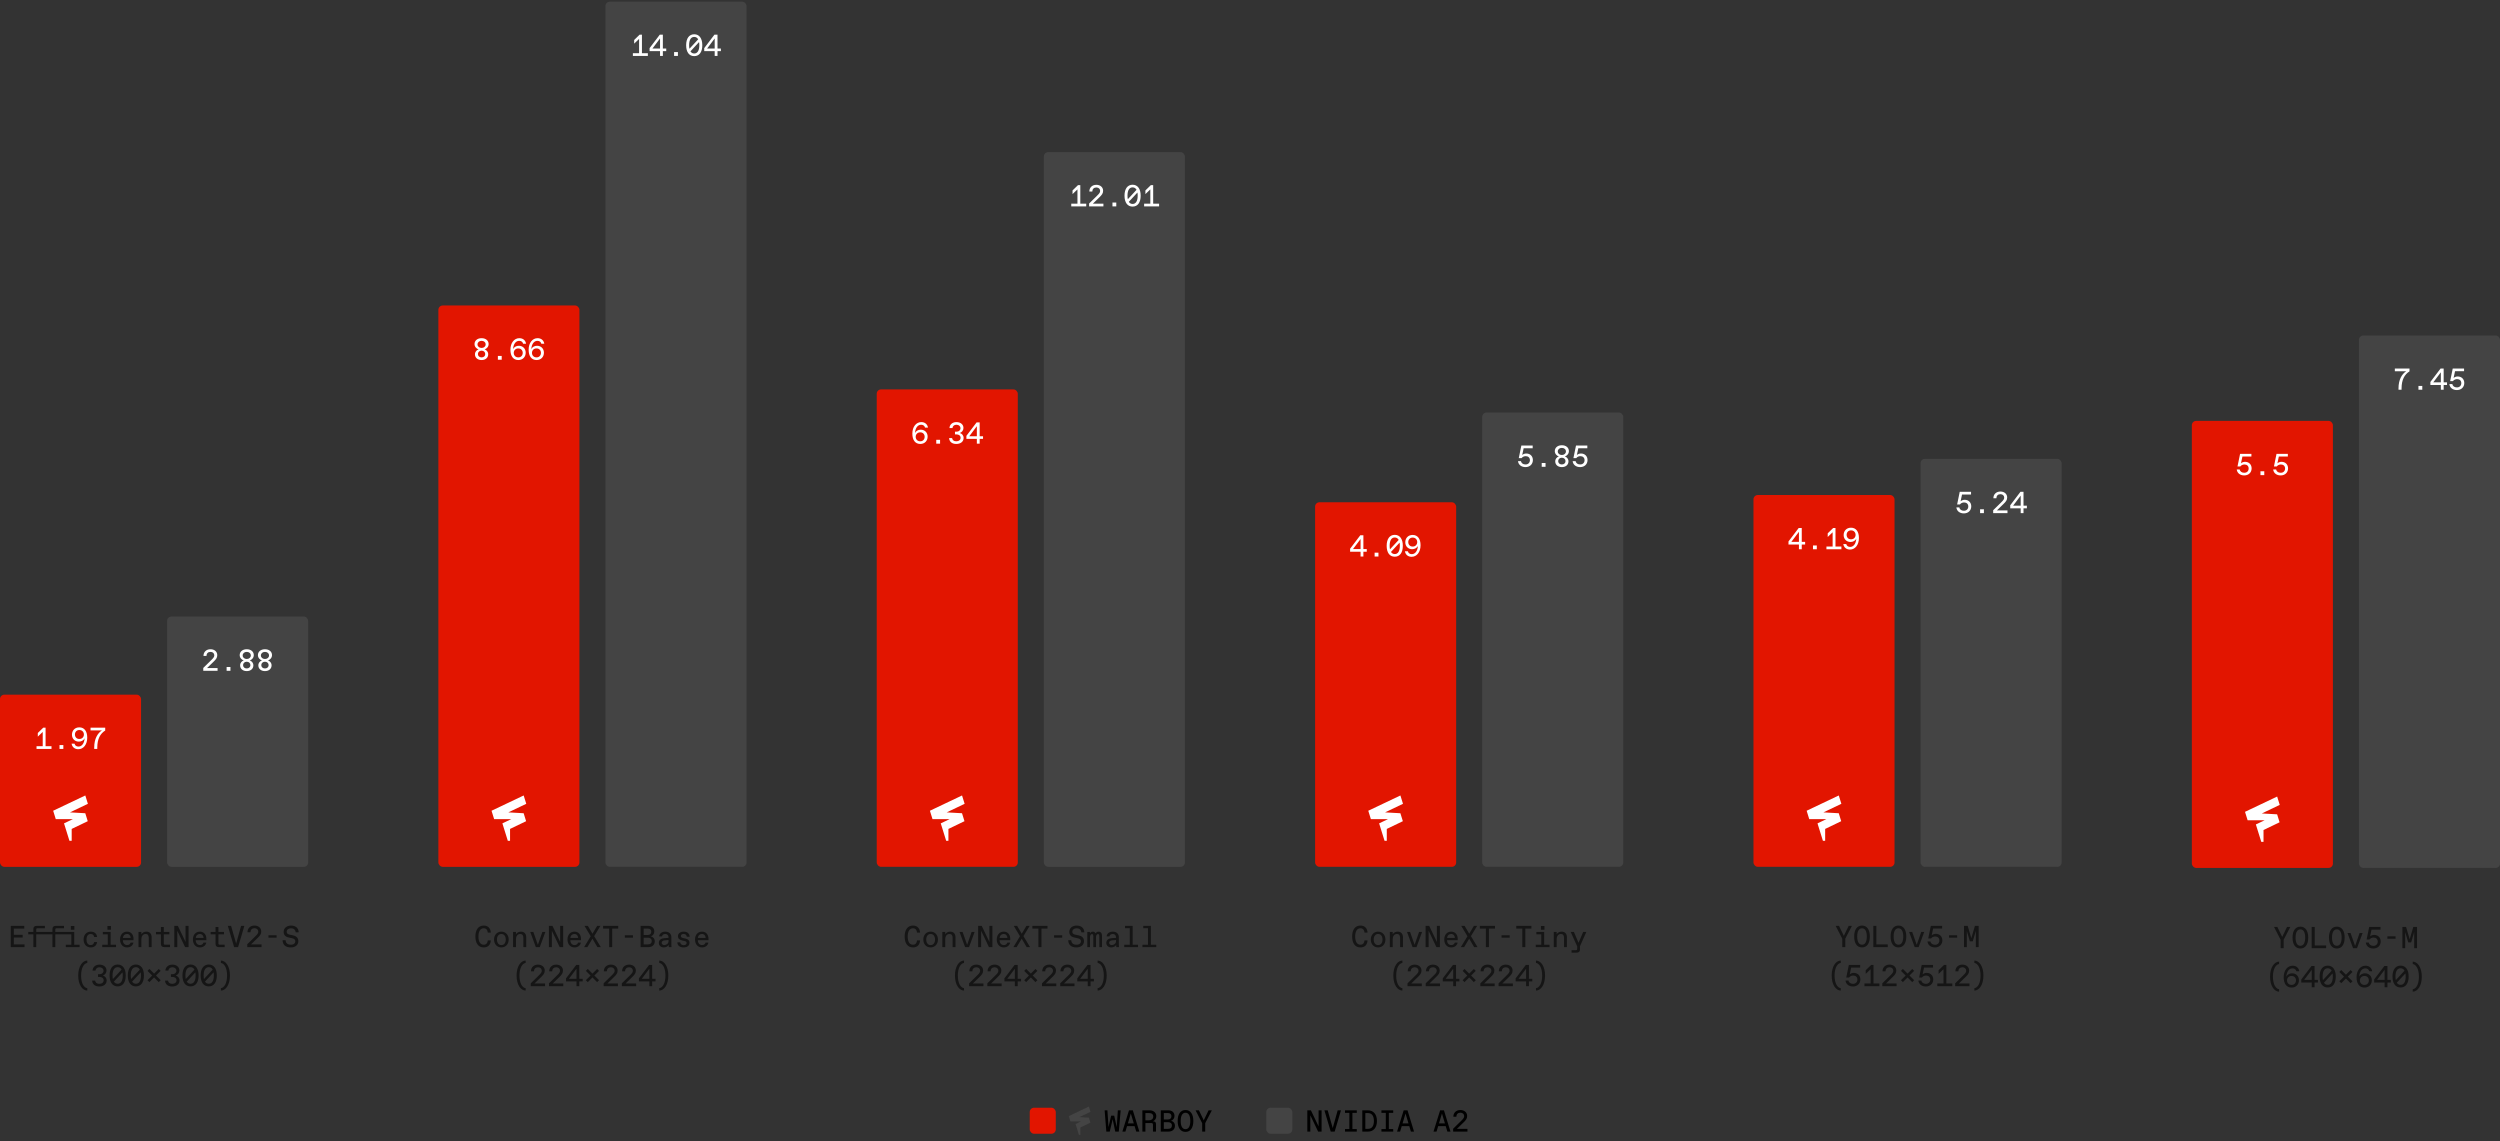 <?xml version="1.0" encoding="utf-8"?>
<svg xmlns="http://www.w3.org/2000/svg" width="1152" height="526" viewBox="0 0 1152 526" fill="none">
  <rect x="0" y="0" width="1152" height="526" fill="#333333" stroke="none"/>
  <rect y="320.104" width="65" height="79.333" rx="2" fill="#E21500"/>
  <path d="M21.003 335.304L21.003 343.858H23.733L23.733 345.104H16.831L16.831 343.858H19.687L19.687 337.278L17.419 339.448L17.419 337.754L19.939 335.304H21.003ZM29.188 345.104H27.424L27.424 343.34H29.188L29.188 345.104ZM36.546 335.164C38.87 335.164 40.2 336.942 40.2 339.924C40.2 343.102 38.436 345.244 36.084 345.244C34.446 345.244 33.256 344.292 32.99 342.696H34.362C34.516 343.452 35.16 344.012 36.084 344.012H36.21C37.582 344.012 38.814 342.724 38.982 340.204C38.52 341.212 37.442 341.744 36.322 341.744C34.53 341.744 33.158 340.456 33.158 338.552C33.158 336.606 34.502 335.164 36.546 335.164ZM36.49 340.512H36.616C37.792 340.512 38.66 339.644 38.66 338.468C38.66 337.278 37.806 336.396 36.616 336.396H36.49C35.356 336.396 34.53 337.278 34.53 338.454C34.53 339.616 35.314 340.512 36.49 340.512ZM41.721 336.578L41.721 335.304H48.483L48.483 336.62C46.228 338.062 44.828 340.428 44.828 344.53L44.828 345.104H43.414L43.414 344.46C43.414 340.372 45.011 337.838 46.956 336.578H41.721Z" fill="white"/>
  <path d="M40.433 378.408L33.032 381.967L33.032 387.437H31.996L29.5 379.407L33.573 377.468H25.699L24.5 373.592L39.306 366.55L40.5 370.395L32.243 374.343L39.295 374.738L40.433 378.411L40.433 378.408Z" fill="white"/>
  <rect x="77" y="284.104" width="65" height="115.333" rx="2" fill="#444444"/>
  <path d="M98.479 304.848L95.385 307.858H100.257L100.257 309.104H93.663L93.663 307.788L97.317 304.204C98.451 303.098 98.745 302.664 98.745 301.936C98.745 301.082 98.045 300.396 97.079 300.396H96.939C95.875 300.396 95.161 301.11 95.133 302.258H93.761C93.761 300.382 95.105 299.164 96.995 299.164C98.857 299.164 100.117 300.312 100.117 301.894C100.117 303.126 99.515 303.84 98.479 304.848ZM106.187 309.104H104.423L104.423 307.34H106.187L106.187 309.104ZM113.7 309.244C111.81 309.244 110.648 308.11 110.648 306.612C110.648 305.408 111.418 304.638 112.3 304.33C111.334 304.022 110.452 303.112 110.452 301.866C110.452 300.368 111.67 299.164 113.7 299.164C115.73 299.164 116.948 300.368 116.948 301.866C116.948 303.112 116.066 304.022 115.1 304.33C115.982 304.638 116.752 305.408 116.752 306.612C116.752 308.11 115.59 309.244 113.7 309.244ZM113.63 303.658H113.77C114.778 303.658 115.576 302.958 115.576 302.048C115.576 301.082 114.792 300.396 113.77 300.396H113.63C112.608 300.396 111.824 301.082 111.824 302.048C111.824 302.958 112.622 303.658 113.63 303.658ZM113.63 308.012H113.77C114.68 308.012 115.394 307.396 115.394 306.486C115.394 305.59 114.68 304.932 113.77 304.932H113.63C112.72 304.932 112.006 305.59 112.006 306.486C112.006 307.396 112.72 308.012 113.63 308.012ZM122.095 309.244C120.205 309.244 119.043 308.11 119.043 306.612C119.043 305.408 119.813 304.638 120.695 304.33C119.729 304.022 118.847 303.112 118.847 301.866C118.847 300.368 120.065 299.164 122.095 299.164C124.125 299.164 125.343 300.368 125.343 301.866C125.343 303.112 124.461 304.022 123.495 304.33C124.377 304.638 125.147 305.408 125.147 306.612C125.147 308.11 123.985 309.244 122.095 309.244ZM122.025 303.658H122.165C123.173 303.658 123.971 302.958 123.971 302.048C123.971 301.082 123.187 300.396 122.165 300.396H122.025C121.003 300.396 120.219 301.082 120.219 302.048C120.219 302.958 121.017 303.658 122.025 303.658ZM122.025 308.012H122.165C123.075 308.012 123.789 307.396 123.789 306.486C123.789 305.59 123.075 304.932 122.165 304.932H122.025C121.115 304.932 120.401 305.59 120.401 306.486C120.401 307.396 121.115 308.012 122.025 308.012Z" fill="white"/>
  <path d="M11.313 436.437H4.971V426.637H11.173V427.897H6.371V430.767H10.445V432.027H6.371V435.177H11.313V436.437ZM34.197 429.437V435.345H36.675V436.437H30.319V435.345H32.867V430.529H25.489V436.437H24.159V430.529H16.697V436.437H15.367V430.529H13.015V429.437H15.367V428.149C15.367 427.113 15.885 426.637 16.921 426.637H20.687V427.743H17.355C16.837 427.743 16.697 427.883 16.697 428.401V429.437H24.159V428.149C24.159 427.113 24.677 426.637 25.713 426.637H29.479V427.743H26.147C25.629 427.743 25.489 427.883 25.489 428.401V429.437H34.197ZM32.643 426.707H34.267V428.429H32.643V426.707ZM41.811 436.577C39.823 436.577 38.521 435.079 38.521 432.937C38.521 430.795 39.823 429.297 41.811 429.297C43.463 429.297 44.597 430.179 44.737 431.775H43.407C43.267 430.949 42.721 430.389 41.867 430.389H41.755C40.439 430.389 39.851 431.565 39.851 432.937C39.851 434.309 40.439 435.485 41.755 435.485H41.867C42.721 435.485 43.253 434.897 43.407 434.099H44.737C44.527 435.681 43.463 436.577 41.811 436.577ZM51.129 428.429H49.505V426.707H51.129V428.429ZM53.467 436.437H47.111V435.345H49.659V430.529H47.391V429.437H50.989V435.345H53.467V436.437ZM61.526 432.629C61.526 432.825 61.512 433.035 61.512 433.245H56.612C56.64 434.673 57.48 435.485 58.53 435.485H58.614C59.384 435.485 59.972 435.065 60.182 434.337H61.498C61.176 435.723 60.098 436.577 58.53 436.577C56.78 436.577 55.31 435.289 55.31 432.923C55.31 430.641 56.71 429.297 58.544 429.297C60.434 429.297 61.526 430.739 61.526 432.629ZM58.558 430.389H58.446C57.634 430.389 56.78 430.907 56.626 432.195H60.224C60.182 431.229 59.594 430.389 58.558 430.389ZM65.146 436.437H63.816V429.437H65.146V430.543C65.552 429.801 66.406 429.297 67.442 429.297C68.968 429.297 69.878 430.291 69.878 431.901V436.437H68.548V432.153C68.548 430.977 68.058 430.389 67.134 430.389H67.036C65.832 430.389 65.146 431.495 65.146 432.755V436.437ZM78.343 436.437H75.697C74.661 436.437 74.143 435.961 74.143 434.925V430.529H71.875V429.437H74.143V427.169H75.473V429.437H78.035V430.529H75.473V434.659C75.473 435.177 75.613 435.317 76.131 435.317H78.343V436.437ZM85.505 434.043V426.637H86.891V436.437H85.295L81.697 428.919V436.437H80.311V426.637H81.963L85.505 434.043ZM95.104 432.629C95.104 432.825 95.09 433.035 95.09 433.245H90.19C90.218 434.673 91.058 435.485 92.108 435.485H92.192C92.962 435.485 93.55 435.065 93.76 434.337H95.076C94.754 435.723 93.676 436.577 92.108 436.577C90.358 436.577 88.888 435.289 88.888 432.923C88.888 430.641 90.288 429.297 92.122 429.297C94.012 429.297 95.104 430.739 95.104 432.629ZM92.136 430.389H92.024C91.212 430.389 90.358 430.907 90.204 432.195H93.802C93.76 431.229 93.172 430.389 92.136 430.389ZM103.526 436.437H100.88C99.844 436.437 99.326 435.961 99.326 434.925V430.529H97.058V429.437H99.326V427.169H100.656V429.437H103.218V430.529H100.656V434.659C100.656 435.177 100.796 435.317 101.314 435.317H103.526V436.437ZM108.813 434.827L111.095 426.637H112.607L109.709 436.437H107.889L104.977 426.637H106.489L108.813 434.827ZM118.747 432.181L115.653 435.191H120.525V436.437H113.931V435.121L117.585 431.537C118.719 430.431 119.013 429.997 119.013 429.269C119.013 428.415 118.313 427.729 117.347 427.729H117.207C116.143 427.729 115.429 428.443 115.401 429.591H114.029C114.029 427.715 115.373 426.497 117.263 426.497C119.125 426.497 120.385 427.645 120.385 429.227C120.385 430.459 119.783 431.173 118.747 432.181ZM127.45 432.083H123.698V430.977H127.45V432.083ZM133.983 436.577C131.435 436.577 130.259 435.233 130.217 433.259H131.617C131.687 434.673 132.555 435.317 134.053 435.317H134.123C135.411 435.317 136.083 434.617 136.083 433.777C136.083 433.035 135.677 432.573 134.669 432.363L133.115 432.027C131.463 431.677 130.707 430.809 130.707 429.367C130.707 427.841 131.981 426.497 134.123 426.497C136.335 426.497 137.595 427.771 137.637 429.605H136.237C136.167 428.443 135.341 427.757 134.137 427.757H134.081C132.891 427.757 132.107 428.457 132.107 429.339C132.107 430.109 132.541 430.501 133.521 430.697L134.935 430.991C136.559 431.327 137.483 432.167 137.483 433.693C137.483 435.359 136.181 436.577 133.983 436.577ZM40.225 455.347V456.467C37.999 456.411 36.039 453.849 36.039 449.537C36.039 445.225 37.999 442.663 40.225 442.607V443.727C38.783 443.881 37.369 445.827 37.369 449.537C37.369 453.247 38.783 455.193 40.225 455.347ZM45.777 454.577C43.817 454.577 42.557 453.569 42.459 451.847H43.831C43.971 452.771 44.643 453.345 45.707 453.345H45.847C47.009 453.345 47.765 452.673 47.765 451.721C47.765 450.727 46.939 450.167 45.819 450.167H45.175V448.921H45.861C46.981 448.921 47.709 448.249 47.709 447.325C47.709 446.359 46.925 445.729 45.889 445.729H45.749C44.811 445.729 44.097 446.345 44.013 447.255H42.641C42.683 445.659 44.013 444.497 45.819 444.497C47.737 444.497 49.081 445.589 49.081 447.199C49.081 448.305 48.381 449.187 47.415 449.523C48.381 449.803 49.151 450.629 49.151 451.805C49.151 453.625 47.625 454.577 45.777 454.577ZM54.214 444.455C56.538 444.455 57.938 446.331 57.938 449.495C57.938 452.659 56.566 454.535 54.214 454.535C51.862 454.535 50.49 452.659 50.49 449.495C50.49 446.331 51.89 444.455 54.214 444.455ZM54.284 445.687H54.144C52.856 445.687 51.862 446.835 51.862 449.495C51.862 450.125 51.918 450.657 52.016 451.133L56.034 446.793C55.614 446.037 54.998 445.687 54.284 445.687ZM54.144 453.303H54.284C55.572 453.303 56.566 452.155 56.566 449.495C56.566 448.949 56.524 448.473 56.44 448.053L52.478 452.337C52.898 452.995 53.486 453.303 54.144 453.303ZM62.608 444.455C64.932 444.455 66.332 446.331 66.332 449.495C66.332 452.659 64.96 454.535 62.608 454.535C60.256 454.535 58.884 452.659 58.884 449.495C58.884 446.331 60.284 444.455 62.608 444.455ZM62.678 445.687H62.538C61.25 445.687 60.256 446.835 60.256 449.495C60.256 450.125 60.312 450.657 60.41 451.133L64.428 446.793C64.008 446.037 63.392 445.687 62.678 445.687ZM62.538 453.303H62.678C63.966 453.303 64.96 452.155 64.96 449.495C64.96 448.949 64.918 448.473 64.834 448.053L60.872 452.337C61.292 452.995 61.88 453.303 62.538 453.303ZM71.003 450.405L68.847 452.561L67.965 451.679L70.121 449.537L67.965 447.381L68.847 446.485L71.003 448.641L73.159 446.499L74.027 447.381L71.885 449.523L74.041 451.679L73.145 452.561L71.003 450.405ZM79.355 454.577C77.395 454.577 76.135 453.569 76.037 451.847H77.409C77.549 452.771 78.221 453.345 79.285 453.345H79.425C80.587 453.345 81.343 452.673 81.343 451.721C81.343 450.727 80.517 450.167 79.397 450.167H78.753V448.921H79.439C80.559 448.921 81.287 448.249 81.287 447.325C81.287 446.359 80.503 445.729 79.467 445.729H79.327C78.389 445.729 77.675 446.345 77.591 447.255H76.219C76.261 445.659 77.591 444.497 79.397 444.497C81.315 444.497 82.659 445.589 82.659 447.199C82.659 448.305 81.959 449.187 80.993 449.523C81.959 449.803 82.729 450.629 82.729 451.805C82.729 453.625 81.203 454.577 79.355 454.577ZM87.792 444.455C90.116 444.455 91.516 446.331 91.516 449.495C91.516 452.659 90.144 454.535 87.792 454.535C85.44 454.535 84.068 452.659 84.068 449.495C84.068 446.331 85.468 444.455 87.792 444.455ZM87.862 445.687H87.722C86.434 445.687 85.44 446.835 85.44 449.495C85.44 450.125 85.496 450.657 85.594 451.133L89.612 446.793C89.192 446.037 88.576 445.687 87.862 445.687ZM87.722 453.303H87.862C89.15 453.303 90.144 452.155 90.144 449.495C90.144 448.949 90.102 448.473 90.018 448.053L86.056 452.337C86.476 452.995 87.064 453.303 87.722 453.303ZM96.186 444.455C98.51 444.455 99.91 446.331 99.91 449.495C99.91 452.659 98.538 454.535 96.186 454.535C93.834 454.535 92.462 452.659 92.462 449.495C92.462 446.331 93.862 444.455 96.186 444.455ZM96.256 445.687H96.116C94.828 445.687 93.834 446.835 93.834 449.495C93.834 450.125 93.89 450.657 93.988 451.133L98.006 446.793C97.586 446.037 96.97 445.687 96.256 445.687ZM96.116 453.303H96.256C97.544 453.303 98.538 452.155 98.538 449.495C98.538 448.949 98.496 448.473 98.412 448.053L94.45 452.337C94.87 452.995 95.458 453.303 96.116 453.303ZM101.781 443.727V442.607C104.007 442.663 105.967 445.225 105.967 449.537C105.967 453.849 104.007 456.411 101.781 456.467V455.347C103.223 455.193 104.637 453.247 104.637 449.537C104.637 445.827 103.223 443.881 101.781 443.727Z" fill="#151515"/>
  <rect x="202" y="140.77" width="65" height="258.667" rx="2" fill="#E21500"/>
  <path d="M221.911 165.91C220.021 165.91 218.859 164.776 218.859 163.278C218.859 162.074 219.629 161.304 220.511 160.996C219.545 160.688 218.663 159.778 218.663 158.532C218.663 157.034 219.881 155.83 221.911 155.83C223.941 155.83 225.159 157.034 225.159 158.532C225.159 159.778 224.277 160.688 223.311 160.996C224.193 161.304 224.963 162.074 224.963 163.278C224.963 164.776 223.801 165.91 221.911 165.91ZM221.841 160.324H221.981C222.989 160.324 223.787 159.624 223.787 158.714C223.787 157.748 223.003 157.062 221.981 157.062H221.841C220.819 157.062 220.035 157.748 220.035 158.714C220.035 159.624 220.833 160.324 221.841 160.324ZM221.841 164.678H221.981C222.891 164.678 223.605 164.062 223.605 163.152C223.605 162.256 222.891 161.598 221.981 161.598H221.841C220.931 161.598 220.217 162.256 220.217 163.152C220.217 164.062 220.931 164.678 221.841 164.678ZM231.187 165.77H229.423L229.423 164.006H231.187L231.187 165.77ZM239.078 159.33C240.87 159.33 242.242 160.618 242.242 162.522C242.242 164.468 240.898 165.91 238.854 165.91C236.53 165.91 235.2 164.132 235.2 161.15C235.2 157.972 236.964 155.83 239.316 155.83C240.954 155.83 242.144 156.782 242.41 158.378H241.038C240.884 157.622 240.24 157.062 239.316 157.062H239.19C237.818 157.062 236.586 158.35 236.418 160.87C236.88 159.862 237.958 159.33 239.078 159.33ZM238.784 164.678H238.91C240.044 164.678 240.87 163.796 240.87 162.62C240.87 161.458 240.086 160.562 238.91 160.562H238.784C237.608 160.562 236.74 161.43 236.74 162.606C236.74 163.796 237.594 164.678 238.784 164.678ZM247.473 159.33C249.265 159.33 250.637 160.618 250.637 162.522C250.637 164.468 249.293 165.91 247.249 165.91C244.925 165.91 243.595 164.132 243.595 161.15C243.595 157.972 245.359 155.83 247.711 155.83C249.349 155.83 250.539 156.782 250.805 158.378H249.433C249.279 157.622 248.635 157.062 247.711 157.062H247.585C246.213 157.062 244.981 158.35 244.813 160.87C245.275 159.862 246.353 159.33 247.473 159.33ZM247.179 164.678H247.305C248.439 164.678 249.265 163.796 249.265 162.62C249.265 161.458 248.481 160.562 247.305 160.562H247.179C246.003 160.562 245.135 161.43 245.135 162.606C245.135 163.796 245.989 164.678 247.179 164.678Z" fill="white"/>
  <path d="M242.433 378.408L235.032 381.967L235.032 387.437H233.996L231.5 379.407L235.573 377.468H227.699L226.5 373.592L241.306 366.55L242.5 370.395L234.243 374.343L241.295 374.738L242.433 378.411L242.433 378.408Z" fill="white"/>
  <rect x="279" y="0.77" width="65" height="398.667" rx="2" fill="#444444"/>
  <path d="M295.806 15.97L295.806 24.524H298.536L298.536 25.77H291.634L291.634 24.524H294.49L294.49 17.944L292.222 20.114L292.222 18.42L294.742 15.97H295.806ZM305.446 15.97L305.446 22.354H307L307 23.572H305.446L305.446 25.77H304.144L304.144 23.572H299.328L299.328 22.172L304.032 15.97H305.446ZM304.144 17.72L300.658 22.354H304.144L304.144 17.72ZM312.385 25.77H310.621L310.621 24.006H312.385L312.385 25.77ZM319.897 15.788C322.221 15.788 323.621 17.664 323.621 20.828C323.621 23.992 322.249 25.868 319.897 25.868C317.545 25.868 316.173 23.992 316.173 20.828C316.173 17.664 317.573 15.788 319.897 15.788ZM319.967 17.02H319.827C318.539 17.02 317.545 18.168 317.545 20.828C317.545 21.458 317.601 21.99 317.699 22.466L321.717 18.126C321.297 17.37 320.681 17.02 319.967 17.02ZM319.827 24.636H319.967C321.255 24.636 322.249 23.488 322.249 20.828C322.249 20.282 322.207 19.806 322.123 19.386L318.161 23.67C318.581 24.328 319.169 24.636 319.827 24.636ZM330.63 15.97L330.63 22.354H332.184L332.184 23.572H330.63L330.63 25.77H329.328L329.328 23.572H324.512L324.512 22.172L329.216 15.97H330.63ZM329.328 17.72L325.842 22.354H329.328L329.328 17.72Z" fill="white"/>
  <path d="M222.902 436.577C220.382 436.577 219.066 434.603 219.066 431.537C219.066 428.527 220.368 426.497 222.902 426.497C225.002 426.497 226.066 427.897 226.164 429.745H224.764C224.694 428.611 224.078 427.757 222.944 427.757H222.86C221.306 427.757 220.466 429.227 220.466 431.537C220.466 433.875 221.292 435.317 222.86 435.317H222.944C224.106 435.317 224.666 434.505 224.764 433.329H226.164C226.066 435.191 225.058 436.577 222.902 436.577ZM231.03 436.577C229.07 436.577 227.656 435.079 227.656 432.937C227.656 430.795 229.07 429.297 231.03 429.297C232.99 429.297 234.404 430.795 234.404 432.937C234.404 435.079 232.99 436.577 231.03 436.577ZM230.96 435.485H231.1C232.22 435.485 233.06 434.533 233.06 432.937C233.06 431.341 232.22 430.389 231.1 430.389H230.96C229.84 430.389 229 431.341 229 432.937C229 434.533 229.84 435.485 230.96 435.485ZM237.759 436.437H236.429V429.437H237.759V430.543C238.165 429.801 239.019 429.297 240.055 429.297C241.581 429.297 242.491 430.291 242.491 431.901V436.437H241.161V432.153C241.161 430.977 240.671 430.389 239.747 430.389H239.649C238.445 430.389 237.759 431.495 237.759 432.755V436.437ZM247.847 435.373L249.919 429.437H251.305L248.729 436.437H246.909L244.347 429.437H245.761L247.847 435.373ZM258.118 434.043V426.637H259.504V436.437H257.908L254.31 428.919V436.437H252.924V426.637H254.576L258.118 434.043ZM267.716 432.629C267.716 432.825 267.702 433.035 267.702 433.245H262.802C262.83 434.673 263.67 435.485 264.72 435.485H264.804C265.574 435.485 266.162 435.065 266.372 434.337H267.688C267.366 435.723 266.288 436.577 264.72 436.577C262.97 436.577 261.5 435.289 261.5 432.923C261.5 430.641 262.9 429.297 264.734 429.297C266.624 429.297 267.716 430.739 267.716 432.629ZM264.748 430.389H264.636C263.824 430.389 262.97 430.907 262.816 432.195H266.414C266.372 431.229 265.784 430.389 264.748 430.389ZM273.801 431.369L276.853 436.437H275.285L273.003 432.545L270.665 436.437H269.153L272.205 431.425L269.335 426.637H270.889L273.017 430.263L275.173 426.637H276.671L273.801 431.369ZM282.097 436.437H280.697V427.897H277.911V426.637H284.883V427.897H282.097V436.437ZM291.668 432.083H287.916V430.977H291.668V432.083ZM298.774 436.437H295.19V426.637H298.69C300.454 426.637 301.504 427.673 301.504 429.185C301.504 430.389 300.818 431.173 299.894 431.467C300.832 431.649 301.714 432.433 301.714 433.777C301.714 435.359 300.566 436.437 298.774 436.437ZM296.59 427.897V430.851H298.466C299.46 430.851 300.104 430.333 300.104 429.367C300.104 428.415 299.558 427.897 298.466 427.897H296.59ZM296.59 432.097V435.177H298.522C299.698 435.177 300.314 434.659 300.314 433.623C300.314 432.601 299.6 432.097 298.536 432.097H296.59ZM309.367 431.887V434.897C309.367 435.317 309.367 435.947 309.437 436.437H308.205C308.149 436.171 308.135 435.793 308.121 435.443C307.785 436.059 306.917 436.577 305.839 436.577C304.593 436.577 303.585 435.737 303.585 434.505C303.585 432.979 304.845 432.419 306.063 432.321L308.065 432.153V431.929C308.065 430.991 307.505 430.389 306.595 430.389H306.525C305.713 430.389 305.125 430.837 305.055 431.495H303.725C303.837 430.221 304.943 429.297 306.553 429.297C308.345 429.297 309.367 430.361 309.367 431.887ZM306.063 435.485H306.161C307.071 435.485 308.065 434.743 308.065 433.763V433.161L306.273 433.315C305.531 433.371 304.901 433.749 304.901 434.421C304.901 435.037 305.391 435.485 306.063 435.485ZM315.017 436.577C313.169 436.577 312.147 435.639 312.119 434.239H313.463C313.519 435.051 314.135 435.513 314.975 435.513H315.101C315.899 435.513 316.389 435.135 316.389 434.519C316.389 434.057 316.137 433.777 315.395 433.623L314.429 433.399C313.169 433.119 312.399 432.559 312.399 431.397C312.399 430.109 313.533 429.297 315.045 429.297C316.851 429.297 317.747 430.305 317.789 431.635H316.459C316.375 430.907 315.885 430.361 315.087 430.361H314.961C314.205 430.361 313.729 430.795 313.729 431.355C313.729 431.803 314.079 432.083 314.821 432.251L315.843 432.489C317.005 432.755 317.705 433.301 317.719 434.449C317.719 435.723 316.711 436.577 315.017 436.577ZM326.478 432.629C326.478 432.825 326.464 433.035 326.464 433.245H321.564C321.592 434.673 322.432 435.485 323.482 435.485H323.566C324.336 435.485 324.924 435.065 325.134 434.337H326.45C326.128 435.723 325.05 436.577 323.482 436.577C321.732 436.577 320.262 435.289 320.262 432.923C320.262 430.641 321.662 429.297 323.496 429.297C325.386 429.297 326.478 430.739 326.478 432.629ZM323.51 430.389H323.398C322.586 430.389 321.732 430.907 321.578 432.195H325.176C325.134 431.229 324.546 430.389 323.51 430.389ZM242.225 455.347V456.467C239.999 456.411 238.039 453.849 238.039 449.537C238.039 445.225 239.999 442.663 242.225 442.607V443.727C240.783 443.881 239.369 445.827 239.369 449.537C239.369 453.247 240.783 455.193 242.225 455.347ZM249.387 450.181L246.293 453.191H251.165V454.437H244.571V453.121L248.225 449.537C249.359 448.431 249.653 447.997 249.653 447.269C249.653 446.415 248.953 445.729 247.987 445.729H247.847C246.783 445.729 246.069 446.443 246.041 447.591H244.669C244.669 445.715 246.013 444.497 247.903 444.497C249.765 444.497 251.025 445.645 251.025 447.227C251.025 448.459 250.423 449.173 249.387 450.181ZM257.782 450.181L254.688 453.191H259.56V454.437H252.966V453.121L256.62 449.537C257.754 448.431 258.048 447.997 258.048 447.269C258.048 446.415 257.348 445.729 256.382 445.729H256.242C255.178 445.729 254.464 446.443 254.436 447.591H253.064C253.064 445.715 254.408 444.497 256.298 444.497C258.16 444.497 259.42 445.645 259.42 447.227C259.42 448.459 258.818 449.173 257.782 450.181ZM266.946 444.637V451.021H268.5V452.239H266.946V454.437H265.644V452.239H260.828V450.839L265.532 444.637H266.946ZM265.644 446.387L262.158 451.021H265.644V446.387ZM273.003 450.405L270.847 452.561L269.965 451.679L272.121 449.537L269.965 447.381L270.847 446.485L273.003 448.641L275.159 446.499L276.027 447.381L273.885 449.523L276.041 451.679L275.145 452.561L273.003 450.405ZM282.965 450.181L279.871 453.191H284.743V454.437H278.149V453.121L281.803 449.537C282.937 448.431 283.231 447.997 283.231 447.269C283.231 446.415 282.531 445.729 281.565 445.729H281.425C280.361 445.729 279.647 446.443 279.619 447.591H278.247C278.247 445.715 279.591 444.497 281.481 444.497C283.343 444.497 284.603 445.645 284.603 447.227C284.603 448.459 284.001 449.173 282.965 450.181ZM291.36 450.181L288.266 453.191H293.138V454.437H286.544V453.121L290.198 449.537C291.332 448.431 291.626 447.997 291.626 447.269C291.626 446.415 290.926 445.729 289.96 445.729H289.82C288.756 445.729 288.042 446.443 288.014 447.591H286.642C286.642 445.715 287.986 444.497 289.876 444.497C291.738 444.497 292.998 445.645 292.998 447.227C292.998 448.459 292.396 449.173 291.36 450.181ZM300.524 444.637V451.021H302.078V452.239H300.524V454.437H299.222V452.239H294.406V450.839L299.11 444.637H300.524ZM299.222 446.387L295.736 451.021H299.222V446.387ZM303.781 443.727V442.607C306.007 442.663 307.967 445.225 307.967 449.537C307.967 453.849 306.007 456.411 303.781 456.467V455.347C305.223 455.193 306.637 453.247 306.637 449.537C306.637 445.827 305.223 443.881 303.781 443.727Z" fill="#151515"/>
  <rect x="404" y="179.437" width="65" height="220" rx="2" fill="#E21500"/>
  <path d="M424.289 197.997C426.081 197.997 427.453 199.285 427.453 201.189C427.453 203.135 426.109 204.577 424.065 204.577C421.741 204.577 420.411 202.799 420.411 199.817C420.411 196.639 422.175 194.497 424.527 194.497C426.165 194.497 427.355 195.449 427.621 197.045H426.249C426.095 196.289 425.451 195.729 424.527 195.729H424.401C423.029 195.729 421.797 197.017 421.629 199.537C422.091 198.529 423.169 197.997 424.289 197.997ZM423.995 203.345H424.121C425.255 203.345 426.081 202.463 426.081 201.287C426.081 200.125 425.297 199.229 424.121 199.229H423.995C422.819 199.229 421.951 200.097 421.951 201.273C421.951 202.463 422.805 203.345 423.995 203.345ZM433.187 204.437H431.423L431.423 202.673H433.187L433.187 204.437ZM440.658 204.577C438.698 204.577 437.438 203.569 437.34 201.847H438.712C438.852 202.771 439.524 203.345 440.588 203.345H440.728C441.89 203.345 442.646 202.673 442.646 201.721C442.646 200.727 441.82 200.167 440.7 200.167H440.056L440.056 198.921H440.742C441.862 198.921 442.59 198.249 442.59 197.325C442.59 196.359 441.806 195.729 440.77 195.729H440.63C439.692 195.729 438.978 196.345 438.894 197.255H437.522C437.564 195.659 438.894 194.497 440.7 194.497C442.618 194.497 443.962 195.589 443.962 197.199C443.962 198.305 443.262 199.187 442.296 199.523C443.262 199.803 444.032 200.629 444.032 201.805C444.032 203.625 442.506 204.577 440.658 204.577ZM451.433 194.637L451.433 201.021H452.987L452.987 202.239H451.433L451.433 204.437H450.131L450.131 202.239H445.315L445.315 200.839L450.019 194.637H451.433ZM450.131 196.387L446.645 201.021H450.131L450.131 196.387Z" fill="white"/>
  <path d="M444.433 378.408L437.032 381.967L437.032 387.437H435.996L433.5 379.407L437.573 377.468H429.699L428.5 373.592L443.306 366.55L444.5 370.395L436.243 374.343L443.295 374.738L444.433 378.411L444.433 378.408Z" fill="white"/>
  <rect x="481" y="70.104" width="65" height="329.333" rx="2" fill="#444444"/>
  <path d="M497.806 85.304L497.806 93.858H500.536L500.536 95.104H493.634L493.634 93.858H496.49L496.49 87.278L494.222 89.448L494.222 87.754L496.742 85.304H497.806ZM506.676 90.848L503.582 93.858H508.454L508.454 95.104H501.86L501.86 93.788L505.514 90.204C506.648 89.098 506.942 88.664 506.942 87.936C506.942 87.082 506.242 86.396 505.276 86.396H505.136C504.072 86.396 503.358 87.11 503.33 88.258H501.958C501.958 86.382 503.302 85.164 505.192 85.164C507.054 85.164 508.314 86.312 508.314 87.894C508.314 89.126 507.712 89.84 506.676 90.848ZM514.385 95.104H512.621L512.621 93.34H514.385L514.385 95.104ZM521.897 85.122C524.221 85.122 525.621 86.998 525.621 90.162C525.621 93.326 524.249 95.202 521.897 95.202C519.545 95.202 518.173 93.326 518.173 90.162C518.173 86.998 519.573 85.122 521.897 85.122ZM521.967 86.354H521.827C520.539 86.354 519.545 87.502 519.545 90.162C519.545 90.792 519.601 91.324 519.699 91.8L523.717 87.46C523.297 86.704 522.681 86.354 521.967 86.354ZM521.827 93.97H521.967C523.255 93.97 524.249 92.822 524.249 90.162C524.249 89.616 524.207 89.14 524.123 88.72L520.161 93.004C520.581 93.662 521.169 93.97 521.827 93.97ZM531.384 85.304L531.384 93.858H534.114L534.114 95.104H527.212L527.212 93.858H530.068L530.068 87.278L527.8 89.448L527.8 87.754L530.32 85.304H531.384Z" fill="white"/>
  <path d="M420.704 436.577C418.184 436.577 416.868 434.603 416.868 431.537C416.868 428.527 418.17 426.497 420.704 426.497C422.804 426.497 423.868 427.897 423.966 429.745H422.566C422.496 428.611 421.88 427.757 420.746 427.757H420.662C419.108 427.757 418.268 429.227 418.268 431.537C418.268 433.875 419.094 435.317 420.662 435.317H420.746C421.908 435.317 422.468 434.505 422.566 433.329H423.966C423.868 435.191 422.86 436.577 420.704 436.577ZM428.833 436.577C426.873 436.577 425.459 435.079 425.459 432.937C425.459 430.795 426.873 429.297 428.833 429.297C430.793 429.297 432.207 430.795 432.207 432.937C432.207 435.079 430.793 436.577 428.833 436.577ZM428.763 435.485H428.903C430.023 435.485 430.863 434.533 430.863 432.937C430.863 431.341 430.023 430.389 428.903 430.389H428.763C427.643 430.389 426.803 431.341 426.803 432.937C426.803 434.533 427.643 435.485 428.763 435.485ZM435.561 436.437H434.231V429.437H435.561V430.543C435.967 429.801 436.821 429.297 437.857 429.297C439.383 429.297 440.293 430.291 440.293 431.901V436.437H438.963V432.153C438.963 430.977 438.473 430.389 437.549 430.389H437.451C436.247 430.389 435.561 431.495 435.561 432.755V436.437ZM445.65 435.373L447.722 429.437H449.108L446.532 436.437H444.712L442.15 429.437H443.564L445.65 435.373ZM455.92 434.043V426.637H457.306V436.437H455.71L452.112 428.919V436.437H450.726V426.637H452.378L455.92 434.043ZM465.519 432.629C465.519 432.825 465.505 433.035 465.505 433.245H460.605C460.633 434.673 461.473 435.485 462.523 435.485H462.607C463.377 435.485 463.965 435.065 464.175 434.337H465.491C465.169 435.723 464.091 436.577 462.523 436.577C460.773 436.577 459.303 435.289 459.303 432.923C459.303 430.641 460.703 429.297 462.537 429.297C464.427 429.297 465.519 430.739 465.519 432.629ZM462.551 430.389H462.439C461.627 430.389 460.773 430.907 460.619 432.195H464.217C464.175 431.229 463.587 430.389 462.551 430.389ZM471.603 431.369L474.655 436.437H473.087L470.805 432.545L468.467 436.437H466.955L470.007 431.425L467.137 426.637H468.691L470.819 430.263L472.975 426.637H474.473L471.603 431.369ZM479.9 436.437H478.5V427.897H475.714V426.637H482.686V427.897H479.9V436.437ZM489.471 432.083H485.719V430.977H489.471V432.083ZM496.003 436.577C493.455 436.577 492.279 435.233 492.237 433.259H493.637C493.707 434.673 494.575 435.317 496.073 435.317H496.143C497.431 435.317 498.103 434.617 498.103 433.777C498.103 433.035 497.697 432.573 496.689 432.363L495.135 432.027C493.483 431.677 492.727 430.809 492.727 429.367C492.727 427.841 494.001 426.497 496.143 426.497C498.355 426.497 499.615 427.771 499.657 429.605H498.257C498.187 428.443 497.361 427.757 496.157 427.757H496.101C494.911 427.757 494.127 428.457 494.127 429.339C494.127 430.109 494.561 430.501 495.541 430.697L496.955 430.991C498.579 431.327 499.503 432.167 499.503 433.693C499.503 435.359 498.201 436.577 496.003 436.577ZM506.274 429.297C507.128 429.297 507.8 429.927 507.8 431.159V436.437H506.568V431.467C506.568 430.851 506.414 430.417 505.966 430.417H505.938C505.35 430.417 505.042 431.117 505.042 431.929V436.437H503.796V431.467C503.796 430.851 503.642 430.417 503.194 430.417H503.18C502.578 430.417 502.27 431.117 502.27 431.929V436.437H501.024V429.437H502.242V430.137C502.48 429.703 502.9 429.297 503.558 429.297C504.118 429.297 504.58 429.577 504.832 430.123C505.126 429.675 505.574 429.297 506.274 429.297ZM515.564 431.887V434.897C515.564 435.317 515.564 435.947 515.634 436.437H514.402C514.346 436.171 514.332 435.793 514.318 435.443C513.982 436.059 513.114 436.577 512.036 436.577C510.79 436.577 509.782 435.737 509.782 434.505C509.782 432.979 511.042 432.419 512.26 432.321L514.262 432.153V431.929C514.262 430.991 513.702 430.389 512.792 430.389H512.722C511.91 430.389 511.322 430.837 511.252 431.495H509.922C510.034 430.221 511.14 429.297 512.75 429.297C514.542 429.297 515.564 430.361 515.564 431.887ZM512.26 435.485H512.358C513.268 435.485 514.262 434.743 514.262 433.763V433.161L512.47 433.315C511.728 433.371 511.098 433.749 511.098 434.421C511.098 435.037 511.588 435.485 512.26 435.485ZM521.929 435.345H524.407V436.437H518.051V435.345H520.599V427.729H518.415V426.637H521.929V435.345ZM530.323 435.345H532.801V436.437H526.445V435.345H528.993V427.729H526.809V426.637H530.323V435.345ZM444.225 455.347V456.467C441.999 456.411 440.039 453.849 440.039 449.537C440.039 445.225 441.999 442.663 444.225 442.607V443.727C442.783 443.881 441.369 445.827 441.369 449.537C441.369 453.247 442.783 455.193 444.225 455.347ZM451.387 450.181L448.293 453.191H453.165V454.437H446.571V453.121L450.225 449.537C451.359 448.431 451.653 447.997 451.653 447.269C451.653 446.415 450.953 445.729 449.987 445.729H449.847C448.783 445.729 448.069 446.443 448.041 447.591H446.669C446.669 445.715 448.013 444.497 449.903 444.497C451.765 444.497 453.025 445.645 453.025 447.227C453.025 448.459 452.423 449.173 451.387 450.181ZM459.782 450.181L456.688 453.191H461.56V454.437H454.966V453.121L458.62 449.537C459.754 448.431 460.048 447.997 460.048 447.269C460.048 446.415 459.348 445.729 458.382 445.729H458.242C457.178 445.729 456.464 446.443 456.436 447.591H455.064C455.064 445.715 456.408 444.497 458.298 444.497C460.16 444.497 461.42 445.645 461.42 447.227C461.42 448.459 460.818 449.173 459.782 450.181ZM468.946 444.637V451.021H470.5V452.239H468.946V454.437H467.644V452.239H462.828V450.839L467.532 444.637H468.946ZM467.644 446.387L464.158 451.021H467.644V446.387ZM475.003 450.405L472.847 452.561L471.965 451.679L474.121 449.537L471.965 447.381L472.847 446.485L475.003 448.641L477.159 446.499L478.027 447.381L475.885 449.523L478.041 451.679L477.145 452.561L475.003 450.405ZM484.965 450.181L481.871 453.191H486.743V454.437H480.149V453.121L483.803 449.537C484.937 448.431 485.231 447.997 485.231 447.269C485.231 446.415 484.531 445.729 483.565 445.729H483.425C482.361 445.729 481.647 446.443 481.619 447.591H480.247C480.247 445.715 481.591 444.497 483.481 444.497C485.343 444.497 486.603 445.645 486.603 447.227C486.603 448.459 486.001 449.173 484.965 450.181ZM493.36 450.181L490.266 453.191H495.138V454.437H488.544V453.121L492.198 449.537C493.332 448.431 493.626 447.997 493.626 447.269C493.626 446.415 492.926 445.729 491.96 445.729H491.82C490.756 445.729 490.042 446.443 490.014 447.591H488.642C488.642 445.715 489.986 444.497 491.876 444.497C493.738 444.497 494.998 445.645 494.998 447.227C494.998 448.459 494.396 449.173 493.36 450.181ZM502.524 444.637V451.021H504.078V452.239H502.524V454.437H501.222V452.239H496.406V450.839L501.11 444.637H502.524ZM501.222 446.387L497.736 451.021H501.222V446.387ZM505.781 443.727V442.607C508.007 442.663 509.967 445.225 509.967 449.537C509.967 453.849 508.007 456.411 505.781 456.467V455.347C507.223 455.193 508.637 453.247 508.637 449.537C508.637 445.827 507.223 443.881 505.781 443.727Z" fill="#151515"/>
  <rect x="606" y="231.437" width="65" height="168" rx="2" fill="#E21500"/>
  <path d="M628.249 246.637L628.249 253.021H629.803L629.803 254.239H628.249L628.249 256.437H626.947L626.947 254.239H622.131L622.131 252.839L626.835 246.637H628.249ZM626.947 248.387L623.461 253.021H626.947L626.947 248.387ZM635.187 256.437H633.423L633.423 254.673H635.187L635.187 256.437ZM642.7 246.455C645.024 246.455 646.424 248.331 646.424 251.495C646.424 254.659 645.052 256.535 642.7 256.535C640.348 256.535 638.976 254.659 638.976 251.495C638.976 248.331 640.376 246.455 642.7 246.455ZM642.77 247.687H642.63C641.342 247.687 640.348 248.835 640.348 251.495C640.348 252.125 640.404 252.657 640.502 253.133L644.52 248.793C644.1 248.037 643.484 247.687 642.77 247.687ZM642.63 255.303H642.77C644.058 255.303 645.052 254.155 645.052 251.495C645.052 250.949 645.01 250.473 644.926 250.053L640.964 254.337C641.384 254.995 641.972 255.303 642.63 255.303ZM650.941 246.497C653.265 246.497 654.595 248.275 654.595 251.257C654.595 254.435 652.831 256.577 650.479 256.577C648.841 256.577 647.651 255.625 647.385 254.029H648.757C648.911 254.785 649.555 255.345 650.479 255.345H650.605C651.977 255.345 653.209 254.057 653.377 251.537C652.915 252.545 651.837 253.077 650.717 253.077C648.925 253.077 647.553 251.789 647.553 249.885C647.553 247.939 648.897 246.497 650.941 246.497ZM650.885 251.845H651.011C652.187 251.845 653.055 250.977 653.055 249.801C653.055 248.611 652.201 247.729 651.011 247.729H650.885C649.751 247.729 648.925 248.611 648.925 249.787C648.925 250.949 649.709 251.845 650.885 251.845Z" fill="white"/>
  <path d="M646.433 378.408L639.032 381.967L639.032 387.437H637.996L635.5 379.407L639.573 377.468H631.699L630.5 373.592L645.306 366.55L646.5 370.395L638.243 374.343L645.295 374.738L646.433 378.411L646.433 378.408Z" fill="white"/>
  <rect x="683" y="190.104" width="65" height="209.333" rx="2" fill="#444444"/>
  <path d="M703.331 208.972C705.151 208.972 706.355 210.26 706.355 211.982C706.355 213.9 704.955 215.244 702.953 215.244C701.091 215.244 699.663 214.208 699.495 212.486H700.867C701.035 213.466 701.861 214.012 702.911 214.012H703.023C704.171 214.012 704.983 213.214 704.983 212.052C704.983 210.918 704.199 210.204 703.107 210.204H702.995C702.365 210.204 701.595 210.498 701.133 211.114H699.845L701.035 205.304H706.257L706.257 206.55H702.099L701.441 209.672C701.875 209.238 702.603 208.972 703.331 208.972ZM712.187 215.104H710.423L710.423 213.34H712.187L712.187 215.104ZM719.7 215.244C717.81 215.244 716.648 214.11 716.648 212.612C716.648 211.408 717.418 210.638 718.3 210.33C717.334 210.022 716.452 209.112 716.452 207.866C716.452 206.368 717.67 205.164 719.7 205.164C721.73 205.164 722.948 206.368 722.948 207.866C722.948 209.112 722.066 210.022 721.1 210.33C721.982 210.638 722.752 211.408 722.752 212.612C722.752 214.11 721.59 215.244 719.7 215.244ZM719.63 209.658H719.77C720.778 209.658 721.576 208.958 721.576 208.048C721.576 207.082 720.792 206.396 719.77 206.396H719.63C718.608 206.396 717.824 207.082 717.824 208.048C717.824 208.958 718.622 209.658 719.63 209.658ZM719.63 214.012H719.77C720.68 214.012 721.394 213.396 721.394 212.486C721.394 211.59 720.68 210.932 719.77 210.932H719.63C718.72 210.932 718.006 211.59 718.006 212.486C718.006 213.396 718.72 214.012 719.63 214.012ZM728.515 208.972C730.335 208.972 731.539 210.26 731.539 211.982C731.539 213.9 730.139 215.244 728.137 215.244C726.275 215.244 724.847 214.208 724.679 212.486H726.051C726.219 213.466 727.045 214.012 728.095 214.012H728.207C729.355 214.012 730.167 213.214 730.167 212.052C730.167 210.918 729.383 210.204 728.291 210.204H728.179C727.549 210.204 726.779 210.498 726.317 211.114H725.029L726.219 205.304H731.441L731.441 206.55H727.283L726.625 209.672C727.059 209.238 727.787 208.972 728.515 208.972Z" fill="white"/>
  <path d="M626.902 436.577C624.382 436.577 623.066 434.603 623.066 431.537C623.066 428.527 624.368 426.497 626.902 426.497C629.002 426.497 630.066 427.897 630.164 429.745H628.764C628.694 428.611 628.078 427.757 626.944 427.757H626.86C625.306 427.757 624.466 429.227 624.466 431.537C624.466 433.875 625.292 435.317 626.86 435.317H626.944C628.106 435.317 628.666 434.505 628.764 433.329H630.164C630.066 435.191 629.058 436.577 626.902 436.577ZM635.03 436.577C633.07 436.577 631.656 435.079 631.656 432.937C631.656 430.795 633.07 429.297 635.03 429.297C636.99 429.297 638.404 430.795 638.404 432.937C638.404 435.079 636.99 436.577 635.03 436.577ZM634.96 435.485H635.1C636.22 435.485 637.06 434.533 637.06 432.937C637.06 431.341 636.22 430.389 635.1 430.389H634.96C633.84 430.389 633 431.341 633 432.937C633 434.533 633.84 435.485 634.96 435.485ZM641.759 436.437H640.429V429.437H641.759V430.543C642.165 429.801 643.019 429.297 644.055 429.297C645.581 429.297 646.491 430.291 646.491 431.901V436.437H645.161V432.153C645.161 430.977 644.671 430.389 643.747 430.389H643.649C642.445 430.389 641.759 431.495 641.759 432.755V436.437ZM651.847 435.373L653.919 429.437H655.305L652.729 436.437H650.909L648.347 429.437H649.761L651.847 435.373ZM662.118 434.043V426.637H663.504V436.437H661.908L658.31 428.919V436.437H656.924V426.637H658.576L662.118 434.043ZM671.716 432.629C671.716 432.825 671.702 433.035 671.702 433.245H666.802C666.83 434.673 667.67 435.485 668.72 435.485H668.804C669.574 435.485 670.162 435.065 670.372 434.337H671.688C671.366 435.723 670.288 436.577 668.72 436.577C666.97 436.577 665.5 435.289 665.5 432.923C665.5 430.641 666.9 429.297 668.734 429.297C670.624 429.297 671.716 430.739 671.716 432.629ZM668.748 430.389H668.636C667.824 430.389 666.97 430.907 666.816 432.195H670.414C670.372 431.229 669.784 430.389 668.748 430.389ZM677.801 431.369L680.853 436.437H679.285L677.003 432.545L674.665 436.437H673.153L676.205 431.425L673.335 426.637H674.889L677.017 430.263L679.173 426.637H680.671L677.801 431.369ZM686.097 436.437H684.697V427.897H681.911V426.637H688.883V427.897H686.097V436.437ZM695.668 432.083H691.916V430.977H695.668V432.083ZM702.886 436.437H701.486V427.897H698.7V426.637H705.672V427.897H702.886V436.437ZM711.687 428.429H710.063V426.707H711.687V428.429ZM714.025 436.437H707.669V435.345H710.217V430.529H707.949V429.437H711.547V435.345H714.025V436.437ZM717.309 436.437H715.979V429.437H717.309V430.543C717.715 429.801 718.569 429.297 719.605 429.297C721.131 429.297 722.041 430.291 722.041 431.901V436.437H720.711V432.153C720.711 430.977 720.221 430.389 719.297 430.389H719.199C717.995 430.389 717.309 431.495 717.309 432.755V436.437ZM729.526 429.437H730.982L728.056 436.017V437.487C728.056 438.495 727.538 438.985 726.502 438.985H724.178V437.851H726.11C726.628 437.851 726.768 437.711 726.768 437.193V436.073L723.772 429.437H725.256L727.398 434.449L729.526 429.437ZM646.225 455.347V456.467C643.999 456.411 642.039 453.849 642.039 449.537C642.039 445.225 643.999 442.663 646.225 442.607V443.727C644.783 443.881 643.369 445.827 643.369 449.537C643.369 453.247 644.783 455.193 646.225 455.347ZM653.387 450.181L650.293 453.191H655.165V454.437H648.571V453.121L652.225 449.537C653.359 448.431 653.653 447.997 653.653 447.269C653.653 446.415 652.953 445.729 651.987 445.729H651.847C650.783 445.729 650.069 446.443 650.041 447.591H648.669C648.669 445.715 650.013 444.497 651.903 444.497C653.765 444.497 655.025 445.645 655.025 447.227C655.025 448.459 654.423 449.173 653.387 450.181ZM661.782 450.181L658.688 453.191H663.56V454.437H656.966V453.121L660.62 449.537C661.754 448.431 662.048 447.997 662.048 447.269C662.048 446.415 661.348 445.729 660.382 445.729H660.242C659.178 445.729 658.464 446.443 658.436 447.591H657.064C657.064 445.715 658.408 444.497 660.298 444.497C662.16 444.497 663.42 445.645 663.42 447.227C663.42 448.459 662.818 449.173 661.782 450.181ZM670.946 444.637V451.021H672.5V452.239H670.946V454.437H669.644V452.239H664.828V450.839L669.532 444.637H670.946ZM669.644 446.387L666.158 451.021H669.644V446.387ZM677.003 450.405L674.847 452.561L673.965 451.679L676.121 449.537L673.965 447.381L674.847 446.485L677.003 448.641L679.159 446.499L680.027 447.381L677.885 449.523L680.041 451.679L679.145 452.561L677.003 450.405ZM686.965 450.181L683.871 453.191H688.743V454.437H682.149V453.121L685.803 449.537C686.937 448.431 687.231 447.997 687.231 447.269C687.231 446.415 686.531 445.729 685.565 445.729H685.425C684.361 445.729 683.647 446.443 683.619 447.591H682.247C682.247 445.715 683.591 444.497 685.481 444.497C687.343 444.497 688.603 445.645 688.603 447.227C688.603 448.459 688.001 449.173 686.965 450.181ZM695.36 450.181L692.266 453.191H697.138V454.437H690.544V453.121L694.198 449.537C695.332 448.431 695.626 447.997 695.626 447.269C695.626 446.415 694.926 445.729 693.96 445.729H693.82C692.756 445.729 692.042 446.443 692.014 447.591H690.642C690.642 445.715 691.986 444.497 693.876 444.497C695.738 444.497 696.998 445.645 696.998 447.227C696.998 448.459 696.396 449.173 695.36 450.181ZM704.524 444.637V451.021H706.078V452.239H704.524V454.437H703.222V452.239H698.406V450.839L703.11 444.637H704.524ZM703.222 446.387L699.736 451.021H703.222V446.387ZM707.781 443.727V442.607C710.007 442.663 711.967 445.225 711.967 449.537C711.967 453.849 710.007 456.411 707.781 456.467V455.347C709.223 455.193 710.637 453.247 710.637 449.537C710.637 445.827 709.223 443.881 707.781 443.727Z" fill="#151515"/>
  <rect x="808" y="228.104" width="65" height="171.333" rx="2" fill="#E21500"/>
  <path d="M830.249 243.304L830.249 249.688H831.803L831.803 250.906H830.249L830.249 253.104H828.947L828.947 250.906H824.131L824.131 249.506L828.835 243.304H830.249ZM828.947 245.054L825.461 249.688H828.947L828.947 245.054ZM837.187 253.104H835.423L835.423 251.34H837.187L837.187 253.104ZM845.792 243.304L845.792 251.858H848.522L848.522 253.104H841.62L841.62 251.858H844.476L844.476 245.278L842.208 247.448L842.208 245.754L844.728 243.304H845.792ZM852.941 243.164C855.265 243.164 856.595 244.942 856.595 247.924C856.595 251.102 854.831 253.244 852.479 253.244C850.841 253.244 849.651 252.292 849.385 250.696H850.757C850.911 251.452 851.555 252.012 852.479 252.012H852.605C853.977 252.012 855.209 250.724 855.377 248.204C854.915 249.212 853.837 249.744 852.717 249.744C850.925 249.744 849.553 248.456 849.553 246.552C849.553 244.606 850.897 243.164 852.941 243.164ZM852.885 248.512H853.011C854.187 248.512 855.055 247.644 855.055 246.468C855.055 245.278 854.201 244.396 853.011 244.396H852.885C851.751 244.396 850.925 245.278 850.925 246.454C850.925 247.616 851.709 248.512 852.885 248.512Z" fill="white"/>
  <path d="M848.433 378.408L841.032 381.967L841.032 387.437H839.996L837.5 379.407L841.573 377.468H833.699L832.5 373.592L847.306 366.55L848.5 370.395L840.243 374.343L847.295 374.738L848.433 378.411L848.433 378.408Z" fill="white"/>
  <rect x="885" y="211.437" width="65" height="188" rx="2" fill="#444444"/>
  <path d="M905.331 230.305C907.151 230.305 908.355 231.593 908.355 233.315C908.355 235.233 906.955 236.577 904.953 236.577C903.091 236.577 901.663 235.541 901.495 233.819H902.867C903.035 234.799 903.861 235.345 904.911 235.345H905.023C906.171 235.345 906.983 234.547 906.983 233.385C906.983 232.251 906.199 231.537 905.107 231.537H904.995C904.365 231.537 903.595 231.831 903.133 232.447H901.845L903.035 226.637H908.257L908.257 227.883H904.099L903.441 231.005C903.875 230.571 904.603 230.305 905.331 230.305ZM914.187 236.437H912.423L912.423 234.673H914.187L914.187 236.437ZM923.268 232.181L920.174 235.191H925.046L925.046 236.437H918.452L918.452 235.121L922.106 231.537C923.24 230.431 923.534 229.997 923.534 229.269C923.534 228.415 922.834 227.729 921.868 227.729H921.728C920.664 227.729 919.95 228.443 919.922 229.591H918.55C918.55 227.715 919.894 226.497 921.784 226.497C923.646 226.497 924.906 227.645 924.906 229.227C924.906 230.459 924.304 231.173 923.268 232.181ZM932.433 226.637L932.433 233.021H933.987L933.987 234.239H932.433L932.433 236.437H931.131L931.131 234.239H926.315L926.315 232.839L931.019 226.637H932.433ZM931.131 228.387L927.645 233.021H931.131L931.131 228.387Z" fill="white"/>
  <path d="M849.636 431.243L851.862 426.637H853.374L850.308 432.545V436.437H848.908V432.545L845.87 426.637H847.41L849.636 431.243ZM858.016 436.577C855.692 436.577 854.404 434.645 854.404 431.537C854.404 428.429 855.692 426.497 858.016 426.497C860.34 426.497 861.628 428.429 861.628 431.537C861.628 434.645 860.34 436.577 858.016 436.577ZM857.988 435.317H858.044C859.486 435.317 860.228 433.889 860.228 431.537C860.228 429.185 859.486 427.757 858.044 427.757H857.988C856.546 427.757 855.804 429.185 855.804 431.537C855.804 433.889 856.546 435.317 857.988 435.317ZM869.883 436.437H863.233V426.637H864.633V435.177H869.883V436.437ZM874.805 436.577C872.481 436.577 871.193 434.645 871.193 431.537C871.193 428.429 872.481 426.497 874.805 426.497C877.129 426.497 878.417 428.429 878.417 431.537C878.417 434.645 877.129 436.577 874.805 436.577ZM874.777 435.317H874.833C876.275 435.317 877.017 433.889 877.017 431.537C877.017 429.185 876.275 427.757 874.833 427.757H874.777C873.335 427.757 872.593 429.185 872.593 431.537C872.593 433.889 873.335 435.317 874.777 435.317ZM883.228 435.373L885.3 429.437H886.686L884.11 436.437H882.29L879.728 429.437H881.142L883.228 435.373ZM892.015 430.305C893.835 430.305 895.039 431.593 895.039 433.315C895.039 435.233 893.639 436.577 891.637 436.577C889.775 436.577 888.347 435.541 888.179 433.819H889.551C889.719 434.799 890.545 435.345 891.595 435.345H891.707C892.855 435.345 893.667 434.547 893.667 433.385C893.667 432.251 892.883 431.537 891.791 431.537H891.679C891.049 431.537 890.279 431.831 889.817 432.447H888.529L889.719 426.637H894.941V427.883H890.783L890.125 431.005C890.559 430.571 891.287 430.305 892.015 430.305ZM901.865 432.083H898.113V430.977H901.865V432.083ZM908.384 432.307L910.05 426.637H911.758V436.437H910.456V429.003L909.056 433.763H907.712L906.312 429.003V436.437H905.024V426.637H906.718L908.384 432.307ZM848.225 455.347V456.467C845.999 456.411 844.039 453.849 844.039 449.537C844.039 445.225 845.999 442.663 848.225 442.607V443.727C846.783 443.881 845.369 445.827 845.369 449.537C845.369 453.247 846.783 455.193 848.225 455.347ZM854.239 448.305C856.059 448.305 857.263 449.593 857.263 451.315C857.263 453.233 855.863 454.577 853.861 454.577C851.999 454.577 850.571 453.541 850.403 451.819H851.775C851.943 452.799 852.769 453.345 853.819 453.345H853.931C855.079 453.345 855.891 452.547 855.891 451.385C855.891 450.251 855.107 449.537 854.015 449.537H853.903C853.273 449.537 852.503 449.831 852.041 450.447H850.753L851.943 444.637H857.165V445.883H853.007L852.349 449.005C852.783 448.571 853.511 448.305 854.239 448.305ZM863.306 444.637V453.191H866.036V454.437H859.134V453.191H861.99V446.611L859.722 448.781V447.087L862.242 444.637H863.306ZM872.176 450.181L869.082 453.191H873.954V454.437H867.36V453.121L871.014 449.537C872.148 448.431 872.442 447.997 872.442 447.269C872.442 446.415 871.742 445.729 870.776 445.729H870.636C869.572 445.729 868.858 446.443 868.83 447.591H867.458C867.458 445.715 868.802 444.497 870.692 444.497C872.554 444.497 873.814 445.645 873.814 447.227C873.814 448.459 873.212 449.173 872.176 450.181ZM879.003 450.405L876.847 452.561L875.965 451.679L878.121 449.537L875.965 447.381L876.847 446.485L879.003 448.641L881.159 446.499L882.027 447.381L879.885 449.523L882.041 451.679L881.145 452.561L879.003 450.405ZM887.817 448.305C889.637 448.305 890.841 449.593 890.841 451.315C890.841 453.233 889.441 454.577 887.439 454.577C885.577 454.577 884.149 453.541 883.981 451.819H885.353C885.521 452.799 886.347 453.345 887.397 453.345H887.509C888.657 453.345 889.469 452.547 889.469 451.385C889.469 450.251 888.685 449.537 887.593 449.537H887.481C886.851 449.537 886.081 449.831 885.619 450.447H884.331L885.521 444.637H890.743V445.883H886.585L885.927 449.005C886.361 448.571 887.089 448.305 887.817 448.305ZM896.884 444.637V453.191H899.614V454.437H892.712V453.191H895.568V446.611L893.3 448.781V447.087L895.82 444.637H896.884ZM905.754 450.181L902.66 453.191H907.532V454.437H900.938V453.121L904.592 449.537C905.726 448.431 906.02 447.997 906.02 447.269C906.02 446.415 905.32 445.729 904.354 445.729H904.214C903.15 445.729 902.436 446.443 902.408 447.591H901.036C901.036 445.715 902.38 444.497 904.27 444.497C906.132 444.497 907.392 445.645 907.392 447.227C907.392 448.459 906.79 449.173 905.754 450.181ZM909.781 443.727V442.607C912.007 442.663 913.967 445.225 913.967 449.537C913.967 453.849 912.007 456.411 909.781 456.467V455.347C911.223 455.193 912.637 453.247 912.637 449.537C912.637 445.827 911.223 443.881 909.781 443.727Z" fill="#151515"/>
  <rect x="1010" y="193.937" width="65" height="206" rx="2" fill="#E21500"/>
  <path d="M1034.53 212.805C1036.35 212.805 1037.55 214.093 1037.55 215.815C1037.55 217.733 1036.15 219.077 1034.15 219.077C1032.29 219.077 1030.86 218.041 1030.69 216.319H1032.06C1032.23 217.299 1033.06 217.845 1034.11 217.845H1034.22C1035.37 217.845 1036.18 217.047 1036.18 215.885C1036.18 214.751 1035.4 214.037 1034.3 214.037H1034.19C1033.56 214.037 1032.79 214.331 1032.33 214.947H1031.04L1032.23 209.137H1037.45L1037.45 210.383H1033.3L1032.64 213.505C1033.07 213.071 1033.8 212.805 1034.53 212.805ZM1043.38 218.937H1041.62L1041.62 217.173H1043.38L1043.38 218.937ZM1051.32 212.805C1053.14 212.805 1054.34 214.093 1054.34 215.815C1054.34 217.733 1052.94 219.077 1050.94 219.077C1049.08 219.077 1047.65 218.041 1047.48 216.319H1048.85C1049.02 217.299 1049.85 217.845 1050.9 217.845H1051.01C1052.16 217.845 1052.97 217.047 1052.97 215.885C1052.97 214.751 1052.19 214.037 1051.09 214.037H1050.98C1050.35 214.037 1049.58 214.331 1049.12 214.947H1047.83L1049.02 209.137H1054.24L1054.24 210.383H1050.09L1049.43 213.505C1049.86 213.071 1050.59 212.805 1051.32 212.805Z" fill="white"/>
  <path d="M1050.43 378.908L1043.03 382.467L1043.03 387.937H1042L1039.5 379.907L1043.57 377.968H1035.7L1034.5 374.092L1049.31 367.05L1050.5 370.895L1042.24 374.843L1049.3 375.238L1050.43 378.911L1050.43 378.908Z" fill="white"/>
  <rect x="1087" y="154.604" width="65" height="245.333" rx="2" fill="#444444"/>
  <path d="M1103.54 171.078L1103.54 169.804H1110.3L1110.3 171.12C1108.04 172.562 1106.64 174.928 1106.64 179.03L1106.64 179.604H1105.23L1105.23 178.96C1105.23 174.872 1106.83 172.338 1108.77 171.078H1103.54ZM1116.19 179.604H1114.42L1114.42 177.84H1116.19L1116.19 179.604ZM1126.04 169.804L1126.04 176.188H1127.59L1127.59 177.406H1126.04L1126.04 179.604H1124.74L1124.74 177.406H1119.92L1119.92 176.006L1124.62 169.804H1126.04ZM1124.74 171.554L1121.25 176.188H1124.74L1124.74 171.554ZM1132.51 173.472C1134.33 173.472 1135.54 174.76 1135.54 176.482C1135.54 178.4 1134.14 179.744 1132.14 179.744C1130.27 179.744 1128.85 178.708 1128.68 176.986H1130.05C1130.22 177.966 1131.04 178.512 1132.09 178.512H1132.21C1133.35 178.512 1134.17 177.714 1134.17 176.552C1134.17 175.418 1133.38 174.704 1132.29 174.704H1132.18C1131.55 174.704 1130.78 174.998 1130.32 175.614H1129.03L1130.22 169.804H1135.44L1135.44 171.05H1131.28L1130.62 174.172C1131.06 173.738 1131.79 173.472 1132.51 173.472Z" fill="white"/>
  <path d="M1051.64 431.743L1053.86 427.137H1055.37L1052.31 433.045V436.937H1050.91V433.045L1047.87 427.137H1049.41L1051.64 431.743ZM1060.02 437.077C1057.69 437.077 1056.4 435.145 1056.4 432.037C1056.4 428.929 1057.69 426.997 1060.02 426.997C1062.34 426.997 1063.63 428.929 1063.63 432.037C1063.63 435.145 1062.34 437.077 1060.02 437.077ZM1059.99 435.817H1060.04C1061.49 435.817 1062.23 434.389 1062.23 432.037C1062.23 429.685 1061.49 428.257 1060.04 428.257H1059.99C1058.55 428.257 1057.8 429.685 1057.8 432.037C1057.8 434.389 1058.55 435.817 1059.99 435.817ZM1071.88 436.937H1065.23V427.137H1066.63V435.677H1071.88V436.937ZM1076.81 437.077C1074.48 437.077 1073.19 435.145 1073.19 432.037C1073.19 428.929 1074.48 426.997 1076.81 426.997C1079.13 426.997 1080.42 428.929 1080.42 432.037C1080.42 435.145 1079.13 437.077 1076.81 437.077ZM1076.78 435.817H1076.83C1078.28 435.817 1079.02 434.389 1079.02 432.037C1079.02 429.685 1078.28 428.257 1076.83 428.257H1076.78C1075.34 428.257 1074.59 429.685 1074.59 432.037C1074.59 434.389 1075.34 435.817 1076.78 435.817ZM1085.23 435.873L1087.3 429.937H1088.69L1086.11 436.937H1084.29L1081.73 429.937H1083.14L1085.23 435.873ZM1094.01 430.805C1095.83 430.805 1097.04 432.093 1097.04 433.815C1097.04 435.733 1095.64 437.077 1093.64 437.077C1091.77 437.077 1090.35 436.041 1090.18 434.319H1091.55C1091.72 435.299 1092.54 435.845 1093.59 435.845H1093.71C1094.85 435.845 1095.67 435.047 1095.67 433.885C1095.67 432.751 1094.88 432.037 1093.79 432.037H1093.68C1093.05 432.037 1092.28 432.331 1091.82 432.947H1090.53L1091.72 427.137H1096.94V428.383H1092.78L1092.12 431.505C1092.56 431.071 1093.29 430.805 1094.01 430.805ZM1103.87 432.583H1100.11V431.477H1103.87V432.583ZM1110.38 432.807L1112.05 427.137H1113.76V436.937H1112.46V429.503L1111.06 434.263H1109.71L1108.31 429.503V436.937H1107.02V427.137H1108.72L1110.38 432.807ZM1050.22 455.847V456.967C1048 456.911 1046.04 454.349 1046.04 450.037C1046.04 445.725 1048 443.163 1050.22 443.107V444.227C1048.78 444.381 1047.37 446.327 1047.37 450.037C1047.37 453.747 1048.78 455.693 1050.22 455.847ZM1056.2 448.497C1057.99 448.497 1059.36 449.785 1059.36 451.689C1059.36 453.635 1058.02 455.077 1055.97 455.077C1053.65 455.077 1052.32 453.299 1052.32 450.317C1052.32 447.139 1054.08 444.997 1056.44 444.997C1058.07 444.997 1059.26 445.949 1059.53 447.545H1058.16C1058 446.789 1057.36 446.229 1056.44 446.229H1056.31C1054.94 446.229 1053.71 447.517 1053.54 450.037C1054 449.029 1055.08 448.497 1056.2 448.497ZM1055.9 453.845H1056.03C1057.16 453.845 1057.99 452.963 1057.99 451.787C1057.99 450.625 1057.21 449.729 1056.03 449.729H1055.9C1054.73 449.729 1053.86 450.597 1053.86 451.773C1053.86 452.963 1054.71 453.845 1055.9 453.845ZM1066.55 445.137V451.521H1068.11V452.739H1066.55V454.937H1065.25V452.739H1060.43V451.339L1065.14 445.137H1066.55ZM1065.25 446.887L1061.76 451.521H1065.25V446.887ZM1072.61 444.955C1074.93 444.955 1076.33 446.831 1076.33 449.995C1076.33 453.159 1074.96 455.035 1072.61 455.035C1070.26 455.035 1068.88 453.159 1068.88 449.995C1068.88 446.831 1070.28 444.955 1072.61 444.955ZM1072.68 446.187H1072.54C1071.25 446.187 1070.26 447.335 1070.26 449.995C1070.26 450.625 1070.31 451.157 1070.41 451.633L1074.43 447.293C1074.01 446.537 1073.39 446.187 1072.68 446.187ZM1072.54 453.803H1072.68C1073.97 453.803 1074.96 452.655 1074.96 449.995C1074.96 449.449 1074.92 448.973 1074.83 448.553L1070.87 452.837C1071.29 453.495 1071.88 453.803 1072.54 453.803ZM1081 450.905L1078.85 453.061L1077.96 452.179L1080.12 450.037L1077.96 447.881L1078.85 446.985L1081 449.141L1083.16 446.999L1084.03 447.881L1081.88 450.023L1084.04 452.179L1083.14 453.061L1081 450.905ZM1089.78 448.497C1091.57 448.497 1092.94 449.785 1092.94 451.689C1092.94 453.635 1091.6 455.077 1089.55 455.077C1087.23 455.077 1085.9 453.299 1085.9 450.317C1085.9 447.139 1087.66 444.997 1090.01 444.997C1091.65 444.997 1092.84 445.949 1093.11 447.545H1091.74C1091.58 446.789 1090.94 446.229 1090.01 446.229H1089.89C1088.52 446.229 1087.28 447.517 1087.12 450.037C1087.58 449.029 1088.66 448.497 1089.78 448.497ZM1089.48 453.845H1089.61C1090.74 453.845 1091.57 452.963 1091.57 451.787C1091.57 450.625 1090.78 449.729 1089.61 449.729H1089.48C1088.31 449.729 1087.44 450.597 1087.44 451.773C1087.44 452.963 1088.29 453.845 1089.48 453.845ZM1100.13 445.137V451.521H1101.68V452.739H1100.13V454.937H1098.83V452.739H1094.01V451.339L1098.72 445.137H1100.13ZM1098.83 446.887L1095.34 451.521H1098.83V446.887ZM1106.19 444.955C1108.51 444.955 1109.91 446.831 1109.91 449.995C1109.91 453.159 1108.54 455.035 1106.19 455.035C1103.83 455.035 1102.46 453.159 1102.46 449.995C1102.46 446.831 1103.86 444.955 1106.19 444.955ZM1106.26 446.187H1106.12C1104.83 446.187 1103.83 447.335 1103.83 449.995C1103.83 450.625 1103.89 451.157 1103.99 451.633L1108.01 447.293C1107.59 446.537 1106.97 446.187 1106.26 446.187ZM1106.12 453.803H1106.26C1107.54 453.803 1108.54 452.655 1108.54 449.995C1108.54 449.449 1108.5 448.973 1108.41 448.553L1104.45 452.837C1104.87 453.495 1105.46 453.803 1106.12 453.803ZM1111.78 444.227V443.107C1114.01 443.163 1115.97 445.725 1115.97 450.037C1115.97 454.349 1114.01 456.911 1111.78 456.967V455.847C1113.22 455.693 1114.64 453.747 1114.64 450.037C1114.64 446.327 1113.22 444.381 1111.78 444.227Z" fill="#151515"/>
  <rect x="474.5" y="510.437" width="12" height="12" rx="2" fill="#E21500"/>
  <path d="M502.458 517.321L497.832 519.545L497.832 522.964H497.185L495.625 517.946L498.171 516.734L493.25 516.734L492.5 514.311L501.754 509.91L502.5 512.313L497.339 514.781L501.747 515.028L502.458 517.323L502.458 517.321Z" fill="#444444"/>
  <path d="M514.59 519.393L515.094 511.637H516.396L515.542 521.437H513.904L512.714 515.739L511.384 521.437H509.788L509.018 511.637H510.292L510.796 519.379L512.014 514.115H513.428L514.59 519.393ZM525.015 521.437H523.573L522.817 518.917H519.345L518.589 521.437H517.189L520.241 511.637H522.005L525.015 521.437ZM521.081 513.093L519.723 517.657H522.453L521.081 513.093ZM531.253 516.691H531.323C532.289 516.691 532.681 517.153 532.681 518.035V521.437H531.281V518.259C531.281 517.713 531.071 517.503 530.525 517.503H527.809V521.437H526.409V511.637H529.811C531.519 511.637 532.821 512.743 532.821 514.269C532.821 515.459 532.247 516.299 531.253 516.691ZM527.809 516.243H529.489C530.609 516.243 531.421 515.599 531.421 514.521C531.421 513.471 530.721 512.897 529.489 512.897H527.809V516.243ZM538.472 521.437H534.888V511.637H538.388C540.152 511.637 541.202 512.673 541.202 514.185C541.202 515.389 540.516 516.173 539.592 516.467C540.53 516.649 541.412 517.433 541.412 518.777C541.412 520.359 540.264 521.437 538.472 521.437ZM536.288 512.897V515.851H538.164C539.158 515.851 539.802 515.333 539.802 514.367C539.802 513.415 539.256 512.897 538.164 512.897H536.288ZM536.288 517.097V520.177H538.22C539.396 520.177 540.012 519.659 540.012 518.623C540.012 517.601 539.298 517.097 538.234 517.097H536.288ZM546.278 521.577C543.954 521.577 542.666 519.645 542.666 516.537C542.666 513.429 543.954 511.497 546.278 511.497C548.602 511.497 549.89 513.429 549.89 516.537C549.89 519.645 548.602 521.577 546.278 521.577ZM546.25 520.317H546.306C547.748 520.317 548.49 518.889 548.49 516.537C548.49 514.185 547.748 512.757 546.306 512.757H546.25C544.808 512.757 544.066 514.185 544.066 516.537C544.066 518.889 544.808 520.317 546.25 520.317ZM554.687 516.243L556.913 511.637H558.425L555.359 517.545V521.437H553.959V517.545L550.921 511.637H552.461L554.687 516.243Z" fill="black"/>
  <rect x="583.5" y="510.437" width="12" height="12" rx="2" fill="#444444"/>
  <path d="M607.604 519.043V511.637H608.99V521.437H607.394L603.796 513.919V521.437H602.41V511.637H604.062L607.604 519.043ZM614.123 519.827L616.405 511.637H617.917L615.019 521.437H613.199L610.287 511.637H611.799L614.123 519.827ZM625.205 511.637V512.799H623.189V520.275H625.205V521.437H619.773V520.275H621.789V512.799H619.773V511.637H625.205ZM630.436 521.437H627.748V511.637H630.394C632.802 511.637 634.496 513.401 634.496 516.551C634.496 519.701 632.83 521.437 630.436 521.437ZM629.148 512.897V520.177H630.324C632.046 520.177 633.096 519.043 633.096 516.537C633.096 514.031 632.018 512.897 630.324 512.897H629.148ZM641.994 511.637V512.799H639.978V520.275H641.994V521.437H636.562V520.275H638.578V512.799H636.562V511.637H641.994ZM651.593 521.437H650.151L649.395 518.917H645.923L645.167 521.437H643.767L646.819 511.637H648.583L651.593 521.437ZM647.659 513.093L646.301 517.657H649.031L647.659 513.093ZM668.382 521.437H666.94L666.184 518.917H662.712L661.956 521.437H660.556L663.608 511.637H665.372L668.382 521.437ZM664.448 513.093L663.09 517.657H665.82L664.448 513.093ZM674.424 517.181L671.33 520.191H676.202V521.437H669.608V520.121L673.262 516.537C674.396 515.431 674.69 514.997 674.69 514.269C674.69 513.415 673.99 512.729 673.024 512.729H672.884C671.82 512.729 671.106 513.443 671.078 514.591H669.706C669.706 512.715 671.05 511.497 672.94 511.497C674.802 511.497 676.062 512.645 676.062 514.227C676.062 515.459 675.46 516.173 674.424 517.181Z" fill="black"/>
</svg>